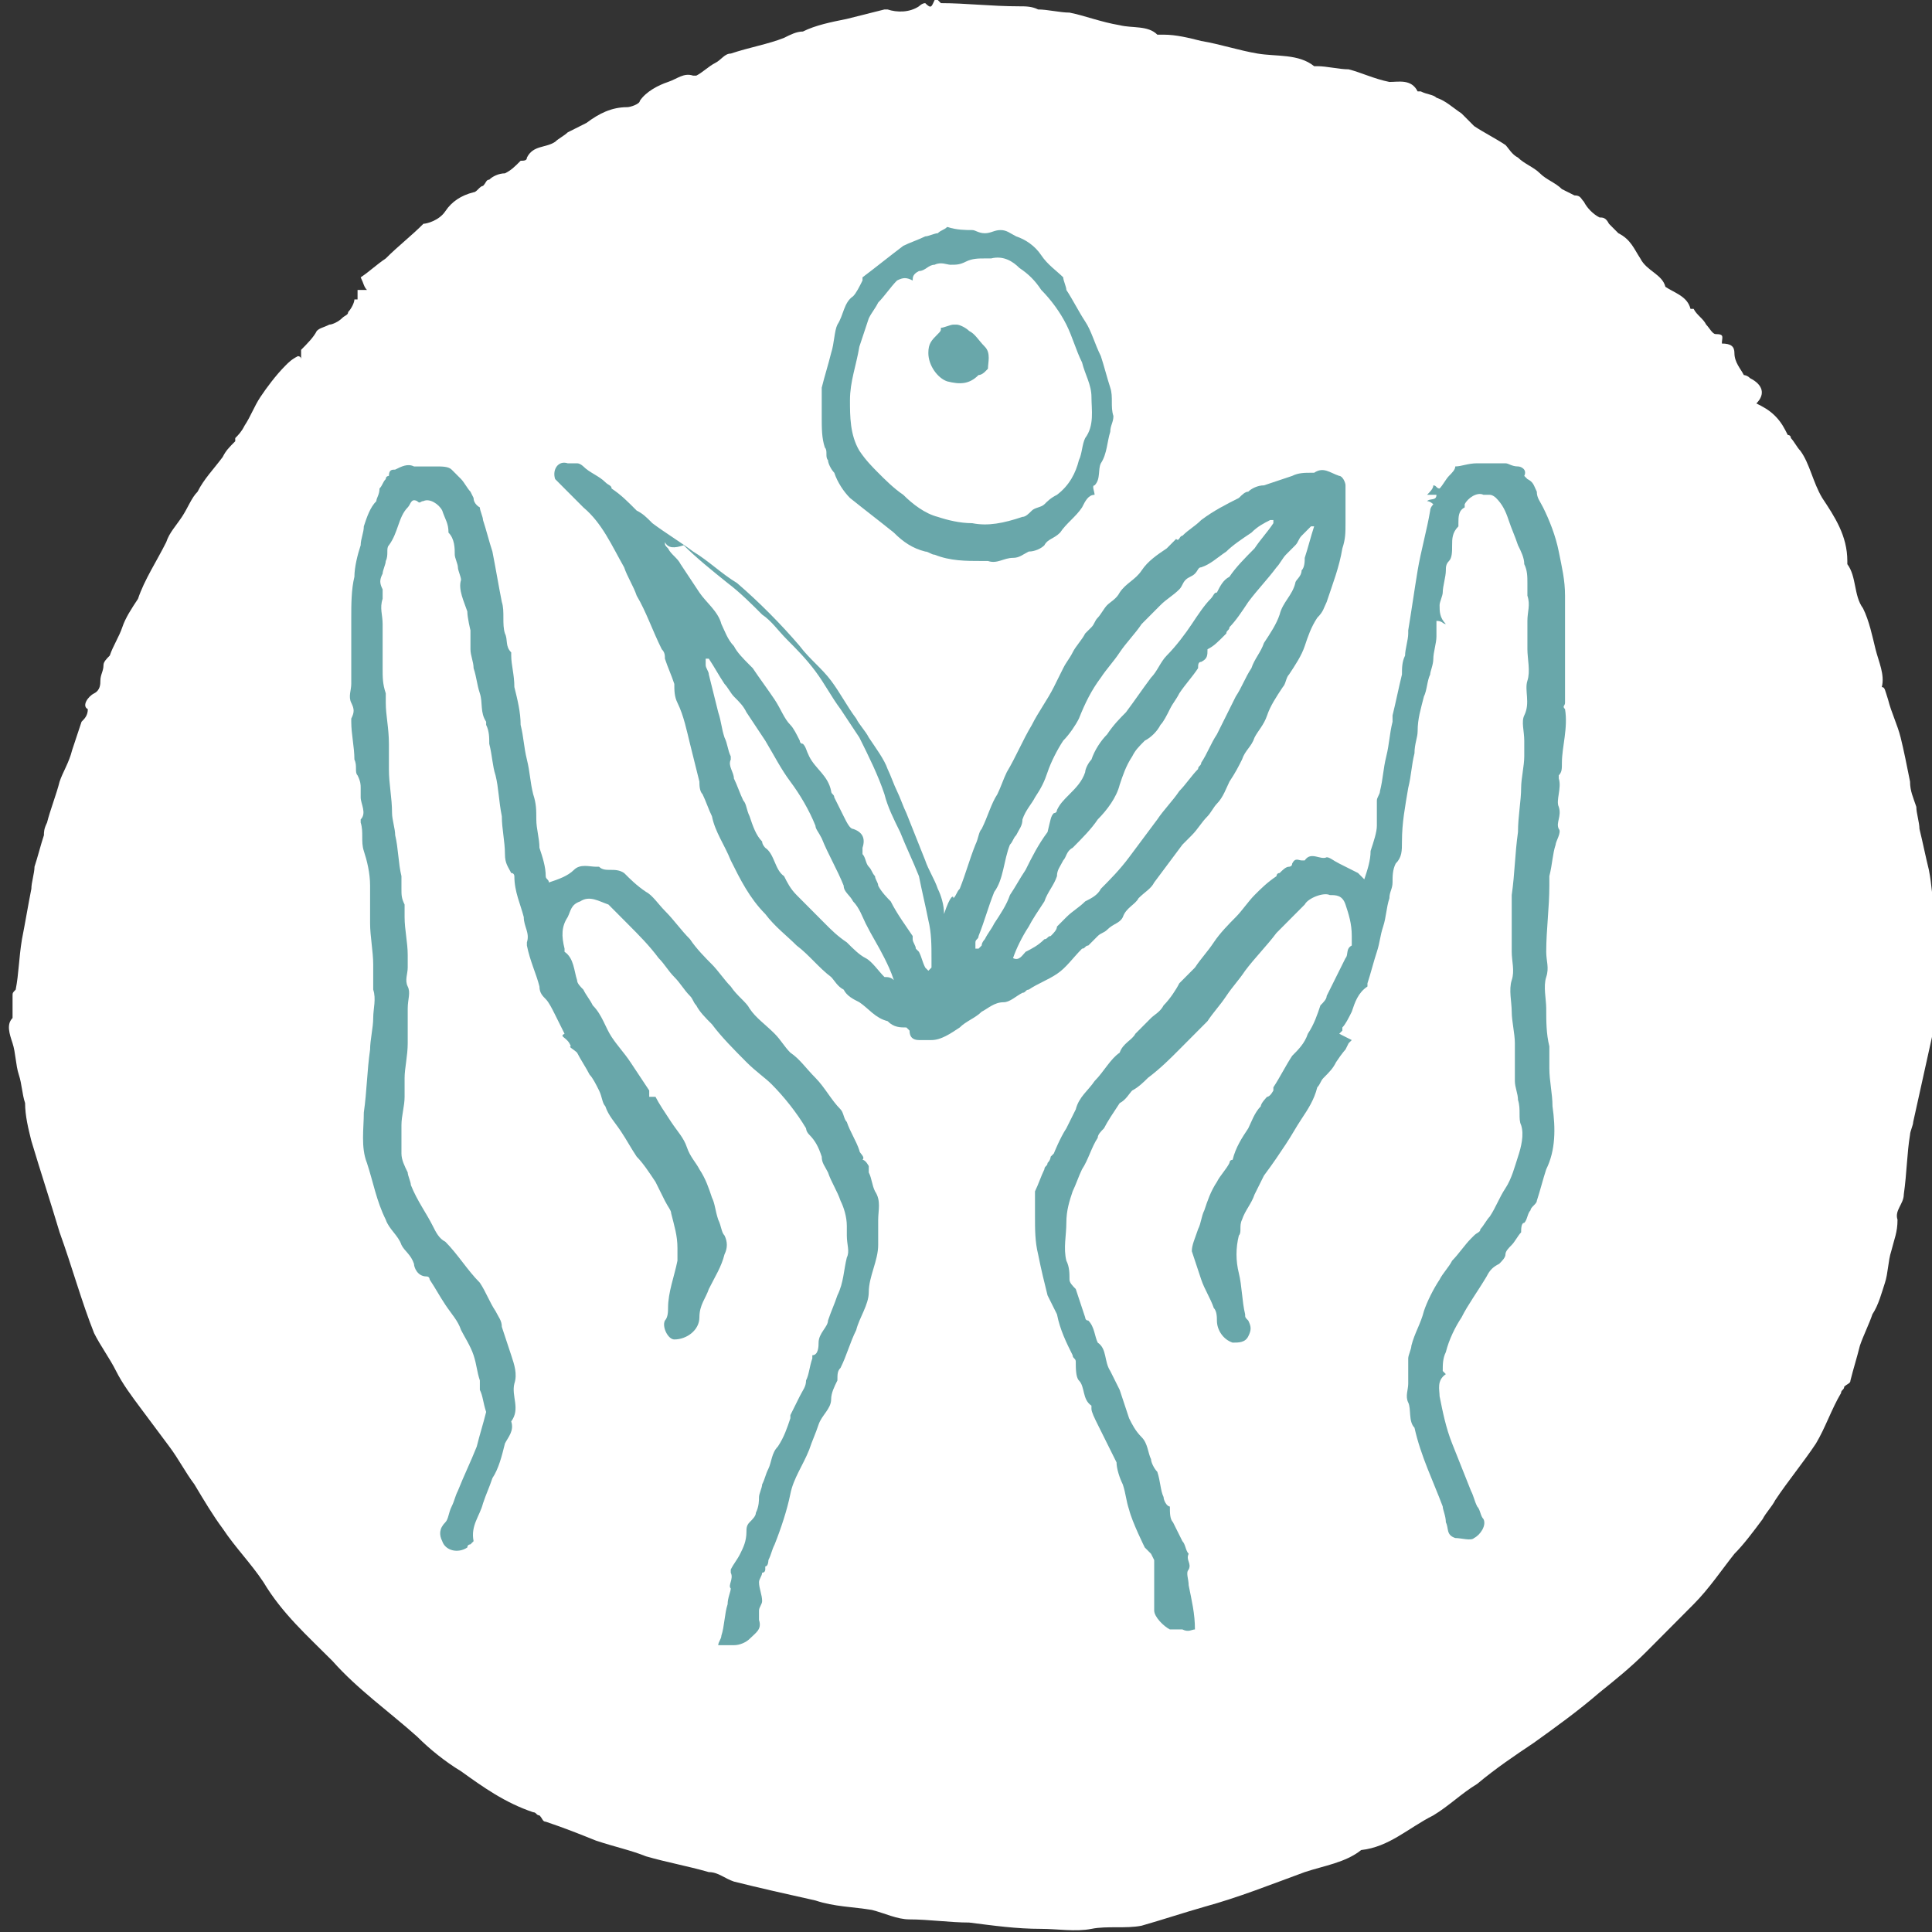 <svg width="86" height="86" viewBox="0 0 86 86" fill="none" xmlns="http://www.w3.org/2000/svg">
<rect x="0" y="0" width="86" height="86" fill="#333333" stroke="none"/>
<g clip-path="url(#clip0)">
<path d="M41.604 0H41.744L41.883 0.14C43 0.14 44.117 0.281 45.374 0.281C45.653 0.281 45.932 0.281 46.211 0.421C46.63 0.421 47.188 0.561 47.607 0.561C48.305 0.701 49.004 0.982 49.841 1.122C50.4 1.263 51.098 1.122 51.517 1.543C51.517 1.543 51.656 1.543 51.796 1.543C52.354 1.543 52.913 1.684 53.471 1.824C54.309 1.964 55.146 2.245 55.984 2.385C56.822 2.525 57.799 2.385 58.497 2.946H58.637C59.055 2.946 59.614 3.086 60.033 3.086C60.591 3.227 61.15 3.507 61.848 3.648C62.267 3.648 62.825 3.507 63.104 4.069H63.244C63.523 4.209 63.802 4.209 63.942 4.349C64.361 4.489 64.64 4.77 65.059 5.051C65.198 5.191 65.338 5.331 65.478 5.471L65.617 5.612C66.036 5.892 66.594 6.173 67.013 6.454C67.153 6.594 67.292 6.874 67.572 7.015C67.851 7.295 68.27 7.436 68.549 7.716C68.828 7.997 69.247 8.137 69.526 8.418C69.526 8.418 69.805 8.558 70.085 8.698C70.364 8.698 70.364 8.838 70.504 8.979C70.643 9.259 70.922 9.54 71.201 9.68C71.341 9.68 71.481 9.68 71.62 9.961C71.76 10.101 71.9 10.241 72.039 10.382C72.598 10.662 72.737 11.083 73.016 11.504C73.296 12.065 73.994 12.206 74.133 12.767C74.552 13.047 75.111 13.188 75.25 13.749C75.25 13.749 75.25 13.749 75.39 13.749C75.529 14.029 75.809 14.17 75.948 14.45C76.088 14.591 76.228 14.871 76.367 14.871C76.786 14.871 76.646 15.011 76.646 15.292C77.065 15.292 77.205 15.432 77.205 15.713C77.205 16.134 77.484 16.414 77.624 16.695C77.624 16.695 77.763 16.695 77.903 16.835C78.461 17.116 78.601 17.537 78.182 17.958C78.461 18.098 78.74 18.238 79.02 18.519C79.299 18.799 79.439 19.08 79.578 19.36C79.578 19.36 79.718 19.36 79.718 19.501C79.857 19.641 79.997 19.922 80.137 20.062C80.555 20.623 80.695 21.465 81.114 22.166C81.672 23.008 82.231 23.85 82.231 24.972V25.113C82.65 25.674 82.51 26.515 82.929 27.077C83.208 27.638 83.348 28.339 83.487 28.901C83.627 29.462 83.906 30.023 83.766 30.584C83.906 30.584 83.906 30.724 84.046 31.145C84.185 31.706 84.465 32.267 84.604 32.829C84.744 33.39 84.883 34.091 85.023 34.793C85.023 35.214 85.163 35.494 85.302 35.915C85.302 36.196 85.442 36.617 85.442 36.897C85.581 37.458 85.721 38.16 85.861 38.721C86 39.422 86 39.984 86.14 40.685C86.14 41.106 86.14 41.527 86.14 42.088C86 42.369 86 42.649 86 42.93C86 43.351 86.14 43.631 86.14 44.052C86.14 44.052 86.14 44.052 86.14 44.193C86.14 44.333 86 44.613 86 44.754C86 45.175 86 45.736 86 46.157C85.721 47.419 85.442 48.682 85.163 49.944C85.163 50.085 85.023 50.365 85.023 50.506C84.883 51.347 84.883 52.189 84.744 53.171C84.744 53.592 84.325 53.873 84.465 54.294C84.465 54.855 84.325 55.135 84.185 55.697C84.046 56.117 84.046 56.679 83.906 57.099C83.766 57.52 83.627 58.082 83.348 58.502C83.208 58.923 82.929 59.484 82.789 59.905C82.65 60.467 82.51 60.887 82.37 61.449C82.37 61.589 82.231 61.589 82.091 61.729C82.091 61.87 81.951 61.87 81.951 62.01C81.533 62.711 81.254 63.553 80.835 64.254C80.276 65.096 79.578 65.938 79.02 66.78C78.88 67.06 78.601 67.341 78.461 67.621C78.042 68.183 77.624 68.744 77.205 69.165C76.646 69.866 76.088 70.708 75.39 71.409C74.692 72.111 73.994 72.812 73.296 73.514C72.598 74.215 71.9 74.776 71.201 75.338C70.224 76.18 69.247 76.881 68.27 77.582C67.432 78.144 66.594 78.705 65.757 79.406C65.059 79.827 64.5 80.388 63.802 80.809C62.685 81.37 61.848 82.212 60.591 82.352C59.893 82.913 58.916 83.054 58.078 83.334C56.542 83.896 55.146 84.457 53.611 84.878C52.633 85.158 51.796 85.439 50.818 85.719C50.12 85.86 49.283 85.719 48.585 85.86C47.887 86 47.049 85.86 46.351 85.86C45.234 85.86 44.257 85.719 43.14 85.579C42.302 85.579 41.325 85.439 40.487 85.439C39.929 85.439 39.37 85.158 38.812 85.018C37.974 84.878 37.137 84.878 36.299 84.597C35.042 84.317 33.786 84.036 32.669 83.755C32.25 83.615 31.971 83.334 31.552 83.334C30.575 83.054 29.737 82.913 28.76 82.633C28.062 82.352 27.364 82.212 26.526 81.931C25.828 81.651 25.13 81.37 24.292 81.09C24.153 81.09 24.153 80.949 24.013 80.809C23.874 80.809 23.874 80.669 23.734 80.669C22.477 80.248 21.5 79.546 20.523 78.845C19.825 78.424 19.127 77.863 18.568 77.302C17.312 76.18 15.916 75.197 14.799 73.935C13.682 72.812 12.565 71.83 11.727 70.427C11.169 69.586 10.471 68.884 9.913 68.042C9.494 67.481 9.075 66.78 8.656 66.078C8.237 65.517 7.958 64.956 7.539 64.395C7.12 63.834 6.702 63.272 6.283 62.711C5.864 62.15 5.445 61.589 5.166 61.028C4.887 60.467 4.468 59.905 4.189 59.344C3.63 57.941 3.211 56.398 2.653 54.855C2.234 53.452 1.815 52.189 1.396 50.786C1.257 50.225 1.117 49.664 1.117 49.103C0.978 48.682 0.978 48.261 0.838 47.84C0.698 47.419 0.698 46.858 0.559 46.437C0.419 46.016 0.279 45.595 0.559 45.315C0.559 44.894 0.559 44.613 0.559 44.333C0.559 44.193 0.559 44.193 0.698 44.052C0.838 43.351 0.838 42.649 0.978 41.807C1.117 41.106 1.257 40.264 1.396 39.563C1.396 39.282 1.536 38.861 1.536 38.581C1.676 38.16 1.815 37.599 1.955 37.178C1.955 37.038 1.955 36.897 2.094 36.617C2.234 36.056 2.513 35.354 2.653 34.793C2.792 34.372 3.072 33.951 3.211 33.39C3.351 32.969 3.49 32.548 3.63 32.127C3.77 31.987 3.909 31.847 3.909 31.566C3.63 31.426 3.909 31.005 4.189 30.865C4.468 30.724 4.468 30.444 4.468 30.303C4.468 30.023 4.607 29.883 4.607 29.602C4.607 29.462 4.747 29.321 4.887 29.181C5.026 28.76 5.305 28.339 5.445 27.918C5.585 27.498 5.864 27.077 6.143 26.656C6.422 25.814 6.981 24.972 7.4 24.131C7.539 23.71 7.818 23.429 8.098 23.008C8.377 22.587 8.516 22.166 8.796 21.886C9.075 21.325 9.494 20.904 9.913 20.343C10.052 20.062 10.192 19.922 10.471 19.641V19.501C10.611 19.36 10.75 19.22 10.89 18.94C11.169 18.519 11.309 18.098 11.588 17.677C11.867 17.256 12.286 16.695 12.705 16.274C12.844 16.134 12.984 15.993 13.263 15.853C13.263 15.853 13.403 15.853 13.403 15.993C13.403 15.853 13.403 15.713 13.403 15.573C13.682 15.292 13.961 15.011 14.101 14.731C14.241 14.591 14.38 14.591 14.659 14.45C14.799 14.45 15.078 14.31 15.218 14.17C15.357 14.029 15.497 14.029 15.497 13.889C15.637 13.749 15.776 13.468 15.776 13.328H15.916C15.916 13.188 15.916 13.047 15.916 12.907C16.055 12.907 16.195 12.907 16.335 12.907C16.195 12.767 16.195 12.626 16.055 12.346C16.474 12.065 16.753 11.785 17.172 11.504C17.731 10.943 18.289 10.522 18.848 9.961C18.987 9.961 19.546 9.821 19.825 9.4C20.104 8.979 20.523 8.698 21.081 8.558C21.221 8.558 21.361 8.277 21.5 8.277C21.64 8.137 21.64 7.997 21.779 7.997C21.919 7.856 22.198 7.716 22.477 7.716C22.757 7.576 22.896 7.436 23.176 7.155C23.315 7.155 23.455 7.155 23.455 7.015C23.734 6.454 24.292 6.594 24.711 6.313C24.851 6.173 25.13 6.033 25.27 5.892C25.549 5.752 25.828 5.612 26.107 5.471C26.666 5.051 27.224 4.77 27.922 4.77C28.062 4.77 28.481 4.63 28.481 4.489C28.76 4.069 29.318 3.788 29.737 3.648C30.156 3.507 30.435 3.227 30.854 3.367H30.994C31.273 3.227 31.552 2.946 31.831 2.806C32.111 2.666 32.25 2.385 32.529 2.385C33.367 2.104 34.205 1.964 34.903 1.684C35.182 1.543 35.461 1.403 35.74 1.403C36.299 1.122 36.997 0.982 37.695 0.842C38.254 0.701 38.812 0.561 39.37 0.421H39.51C39.929 0.561 40.487 0.561 40.906 0.281C40.906 0.281 41.046 0.14 41.185 0.14C41.465 0.421 41.465 0.281 41.604 0Z" fill="white"/>
<path d="M43.279 10.241C43.419 10.241 43.559 10.382 43.838 10.382C44.117 10.382 44.257 10.241 44.536 10.241C44.815 10.241 44.955 10.382 45.234 10.522C45.653 10.662 46.072 10.943 46.351 11.364C46.63 11.785 47.049 12.065 47.328 12.346C47.328 12.486 47.468 12.767 47.468 12.907C47.747 13.328 48.026 13.889 48.305 14.31C48.585 14.731 48.724 15.292 49.003 15.853C49.143 16.274 49.283 16.835 49.422 17.256C49.562 17.677 49.422 18.098 49.562 18.519C49.562 18.799 49.422 18.94 49.422 19.22C49.283 19.641 49.283 20.202 49.003 20.623C48.864 20.904 49.004 21.325 48.724 21.605C48.585 21.605 48.724 21.886 48.724 22.026C48.445 22.026 48.305 22.307 48.166 22.587C47.887 23.008 47.468 23.289 47.188 23.71C46.909 23.99 46.63 23.99 46.49 24.271C46.351 24.411 46.072 24.551 45.792 24.551C45.513 24.692 45.374 24.832 45.094 24.832C44.675 24.832 44.396 25.113 43.977 24.972C43.838 24.972 43.698 24.972 43.698 24.972C43 24.972 42.302 24.972 41.604 24.692C41.465 24.692 41.325 24.551 41.185 24.551C40.627 24.411 40.208 24.13 39.789 23.71C39.091 23.148 38.533 22.727 37.835 22.166C37.555 21.886 37.276 21.465 37.137 21.044C36.997 20.904 36.857 20.623 36.857 20.483C36.718 20.343 36.857 20.062 36.718 19.922C36.578 19.501 36.578 19.08 36.578 18.519C36.578 18.098 36.578 17.677 36.578 17.256C36.718 16.695 36.857 16.274 36.997 15.713C37.137 15.292 37.137 14.731 37.276 14.45C37.555 14.029 37.555 13.468 37.974 13.188C38.114 13.047 38.253 12.767 38.393 12.486V12.346C38.952 11.925 39.65 11.364 40.208 10.943C40.487 10.803 40.906 10.662 41.185 10.522C41.325 10.522 41.604 10.382 41.744 10.382C41.883 10.241 42.023 10.241 42.163 10.101C42.581 10.241 43 10.241 43.279 10.241ZM40.627 12.486C40.348 12.346 40.208 12.346 39.929 12.486C39.65 12.767 39.37 13.188 39.091 13.468C38.952 13.749 38.812 13.889 38.672 14.17C38.533 14.591 38.393 15.011 38.253 15.432C38.114 16.274 37.835 16.976 37.835 17.817C37.835 18.519 37.835 19.36 38.253 20.062C38.533 20.483 38.812 20.763 39.091 21.044C39.37 21.325 39.789 21.745 40.208 22.026C40.627 22.447 41.185 22.868 41.744 23.008C42.163 23.148 42.721 23.289 43.279 23.289C43.977 23.429 44.675 23.289 45.513 23.008C45.653 23.008 45.792 22.868 45.932 22.727C46.072 22.587 46.351 22.587 46.49 22.447C46.63 22.307 46.77 22.166 47.049 22.026C47.607 21.605 47.887 21.044 48.026 20.483C48.166 20.202 48.166 19.781 48.305 19.501C48.724 18.94 48.585 18.238 48.585 17.677C48.585 17.116 48.305 16.695 48.166 16.134C47.887 15.572 47.747 15.011 47.468 14.45C47.188 13.889 46.77 13.328 46.351 12.907C46.072 12.486 45.792 12.206 45.374 11.925C45.094 11.644 44.675 11.364 44.117 11.504C43.977 11.504 43.977 11.504 43.838 11.504C43.559 11.504 43.279 11.504 43 11.644C42.721 11.785 42.581 11.785 42.302 11.785C42.163 11.785 41.883 11.644 41.604 11.785C41.325 11.785 41.185 12.065 40.906 12.065C40.627 12.206 40.627 12.346 40.627 12.486Z" fill="#69A7AA"/>
<path d="M42.442 39.984C42.581 39.843 42.581 39.703 42.721 39.563C43 38.861 43.14 38.3 43.419 37.599C43.559 37.318 43.559 37.038 43.698 36.897C43.977 36.336 44.117 35.775 44.396 35.354C44.536 35.074 44.675 34.653 44.815 34.372C45.234 33.67 45.513 32.969 45.932 32.268C46.211 31.706 46.63 31.145 46.909 30.584C47.049 30.303 47.188 30.023 47.328 29.742C47.468 29.462 47.607 29.321 47.747 29.041C47.886 28.76 48.166 28.48 48.305 28.199C48.445 28.059 48.445 28.059 48.584 27.919C48.724 27.778 48.724 27.638 48.864 27.498C49.003 27.357 49.143 27.077 49.283 26.936C49.422 26.796 49.701 26.656 49.841 26.375C50.12 25.954 50.539 25.814 50.818 25.393C51.097 24.972 51.516 24.692 51.935 24.411C52.075 24.271 52.214 24.131 52.354 23.99C52.494 24.131 52.494 23.85 52.633 23.85C52.912 23.569 53.192 23.429 53.471 23.148C54.029 22.728 54.588 22.447 55.146 22.166C55.286 22.026 55.425 21.886 55.565 21.886C55.705 21.746 55.984 21.605 56.263 21.605C56.682 21.465 57.101 21.325 57.52 21.184C57.799 21.044 58.078 21.044 58.357 21.044H58.497C58.916 20.764 59.195 21.044 59.614 21.184C59.753 21.184 59.893 21.465 59.893 21.605C59.893 21.746 59.893 21.886 59.893 22.026C59.893 22.166 59.893 22.166 59.893 22.307C59.893 22.587 59.893 23.008 59.893 23.289C59.893 23.71 59.893 23.99 59.753 24.411C59.614 25.253 59.334 25.954 59.055 26.796C58.916 27.077 58.916 27.217 58.636 27.498C58.357 27.919 58.218 28.339 58.078 28.76C57.938 29.181 57.659 29.602 57.38 30.023C57.24 30.163 57.24 30.444 57.101 30.584C56.822 31.005 56.542 31.426 56.403 31.847C56.263 32.268 55.984 32.548 55.844 32.829C55.705 33.25 55.425 33.39 55.286 33.811C55.146 34.091 55.007 34.372 54.727 34.793C54.588 35.074 54.448 35.494 54.169 35.775C54.029 35.915 53.89 36.196 53.75 36.336C53.471 36.617 53.331 36.897 53.052 37.178C52.912 37.318 52.773 37.459 52.633 37.599C52.214 38.16 51.795 38.721 51.377 39.282C51.237 39.563 50.958 39.703 50.679 39.984C50.539 40.264 50.12 40.405 49.981 40.825C49.841 41.106 49.562 41.106 49.283 41.387C49.143 41.527 49.003 41.527 48.864 41.667C48.724 41.808 48.584 41.948 48.445 42.088C48.305 42.088 48.305 42.228 48.166 42.228C47.747 42.649 47.468 43.07 47.049 43.351C46.63 43.631 46.211 43.772 45.792 44.052C45.653 44.052 45.653 44.193 45.513 44.193C45.234 44.333 44.955 44.613 44.675 44.613C44.257 44.613 43.977 44.894 43.698 45.034C43.419 45.315 43 45.455 42.721 45.736C42.302 46.016 41.883 46.297 41.464 46.297C41.325 46.297 41.045 46.297 40.906 46.297C40.627 46.297 40.487 46.157 40.487 45.876L40.347 45.736C40.068 45.736 39.789 45.736 39.51 45.455C38.951 45.315 38.672 44.894 38.253 44.613C37.974 44.473 37.695 44.333 37.555 44.052C37.276 43.912 37.136 43.631 36.997 43.491C36.438 43.07 36.02 42.509 35.461 42.088C35.042 41.667 34.484 41.246 34.065 40.685C33.367 39.984 32.948 39.142 32.529 38.3C32.25 37.599 31.831 37.038 31.692 36.336C31.552 36.056 31.412 35.635 31.273 35.354C31.133 35.214 31.133 34.933 31.133 34.793C30.994 34.232 30.854 33.67 30.714 33.109C30.575 32.548 30.435 31.847 30.156 31.285C30.016 31.005 30.016 30.724 30.016 30.444C29.877 30.023 29.737 29.742 29.598 29.321C29.598 29.181 29.598 29.041 29.458 28.901C29.039 28.059 28.76 27.217 28.341 26.516C28.201 26.095 27.922 25.674 27.782 25.253C27.224 24.271 26.805 23.289 25.968 22.587C25.688 22.307 25.409 22.026 25.13 21.746C24.99 21.605 24.851 21.465 24.711 21.325C24.572 20.904 24.851 20.483 25.27 20.623C25.409 20.623 25.549 20.623 25.688 20.623C25.828 20.623 25.968 20.764 25.968 20.764C26.247 21.044 26.666 21.184 26.945 21.465C27.084 21.605 27.224 21.605 27.224 21.746C27.643 22.026 27.922 22.307 28.341 22.728C28.62 22.868 28.76 23.008 29.039 23.289C29.598 23.71 30.296 24.131 30.854 24.551C31.552 24.972 32.111 25.534 32.809 25.954C33.786 26.796 34.763 27.778 35.601 28.76C36.02 29.321 36.578 29.742 36.997 30.303C37.416 30.865 37.695 31.426 38.114 31.987C38.253 32.268 38.533 32.548 38.672 32.829C38.951 33.25 39.37 33.811 39.51 34.232C39.649 34.512 39.789 34.933 39.929 35.214C40.068 35.494 40.208 35.915 40.347 36.196C40.627 36.897 40.906 37.599 41.185 38.3C41.325 38.721 41.604 39.142 41.744 39.563C41.883 39.843 42.023 40.264 42.023 40.685C42.302 39.843 42.442 39.843 42.442 39.984ZM53.75 28.901C53.75 29.181 53.75 29.321 53.471 29.462C53.331 29.462 53.331 29.602 53.331 29.742C53.052 30.163 52.773 30.444 52.494 30.865C52.354 31.145 52.214 31.285 52.075 31.566C51.935 31.847 51.795 32.127 51.656 32.268C51.516 32.548 51.237 32.829 50.958 32.969C50.679 33.25 50.539 33.39 50.399 33.67C50.12 34.091 49.981 34.512 49.841 34.933C49.701 35.494 49.283 36.056 48.864 36.476C48.584 36.897 48.166 37.318 47.747 37.739C47.468 37.879 47.468 38.16 47.328 38.3C47.188 38.581 47.049 38.721 47.049 39.002C46.909 39.423 46.63 39.703 46.49 40.124C46.211 40.545 45.932 40.966 45.792 41.246C45.513 41.667 45.234 42.228 45.094 42.649C45.373 42.79 45.513 42.509 45.653 42.369C45.932 42.228 46.211 42.088 46.49 41.808C46.63 41.808 46.63 41.667 46.77 41.667C46.909 41.527 47.049 41.387 47.049 41.246C47.188 41.106 47.328 40.966 47.468 40.825C47.747 40.545 48.026 40.405 48.305 40.124C48.584 39.984 48.864 39.843 49.003 39.563C49.422 39.142 49.841 38.721 50.26 38.16C50.679 37.599 51.097 37.038 51.516 36.476C51.795 36.056 52.214 35.635 52.494 35.214C52.773 34.933 53.052 34.512 53.331 34.232C53.331 34.091 53.471 34.091 53.471 33.951C53.75 33.53 53.89 33.109 54.169 32.688C54.309 32.408 54.448 32.127 54.588 31.847C54.727 31.566 54.867 31.285 55.007 31.005C55.286 30.584 55.425 30.163 55.705 29.742C55.844 29.321 56.123 29.041 56.263 28.62C56.542 28.199 56.822 27.778 56.961 27.357C57.101 26.796 57.52 26.516 57.659 25.954C57.659 25.814 57.938 25.674 57.938 25.393C58.078 25.253 58.078 24.972 58.078 24.832C58.218 24.411 58.357 23.85 58.497 23.429H58.357C58.218 23.569 58.078 23.71 57.938 23.85C57.799 23.99 57.799 24.131 57.659 24.271C57.52 24.411 57.38 24.551 57.24 24.692C57.101 24.832 56.961 25.113 56.822 25.253C56.403 25.814 55.984 26.235 55.565 26.796C55.286 27.217 55.007 27.638 54.727 27.919C54.727 28.059 54.588 28.059 54.588 28.199C54.169 28.62 54.029 28.76 53.75 28.901ZM29.598 24.131C29.598 24.271 29.598 24.271 29.598 24.131C29.598 24.271 29.598 24.271 29.737 24.411C29.877 24.692 30.156 24.832 30.296 25.113C30.575 25.534 30.854 25.954 31.133 26.375C31.412 26.796 31.971 27.217 32.111 27.778C32.25 28.059 32.39 28.48 32.669 28.76C32.809 29.041 33.088 29.321 33.367 29.602L33.507 29.742C33.786 30.163 34.205 30.724 34.484 31.145C34.763 31.566 34.903 31.987 35.182 32.268C35.322 32.408 35.461 32.688 35.601 32.969C35.601 32.969 35.601 33.109 35.74 33.109C35.88 33.25 35.88 33.39 36.02 33.67C36.299 34.232 36.857 34.512 36.997 35.214C36.997 35.354 37.136 35.354 37.136 35.494C37.276 35.775 37.416 36.056 37.555 36.336C37.695 36.617 37.834 36.897 37.974 36.897C38.393 37.038 38.533 37.318 38.393 37.739C38.393 37.739 38.393 37.879 38.393 38.02C38.533 38.16 38.533 38.441 38.672 38.581C38.812 38.721 38.812 38.861 38.951 39.002C38.951 39.142 39.091 39.282 39.091 39.423C39.231 39.703 39.51 39.984 39.649 40.124C39.929 40.685 40.347 41.246 40.627 41.667V41.808C40.627 41.948 40.766 42.088 40.766 42.228L40.906 42.369C41.045 42.649 41.045 42.79 41.185 43.07L41.325 43.211L41.464 43.07C41.464 42.93 41.464 42.79 41.464 42.649C41.464 42.088 41.464 41.527 41.325 40.966C41.185 40.264 41.045 39.703 40.906 39.002C40.627 38.3 40.347 37.739 40.068 37.038C39.789 36.476 39.51 35.915 39.37 35.354C39.091 34.512 38.672 33.67 38.253 32.829C37.974 32.408 37.695 31.987 37.416 31.566C36.997 31.005 36.718 30.444 36.299 29.883C35.88 29.321 35.461 28.901 35.042 28.48C34.623 28.059 34.344 27.638 33.925 27.357C33.507 26.936 32.948 26.375 32.39 25.954C31.692 25.393 30.994 24.832 30.435 24.271C30.016 24.411 29.737 24.411 29.598 24.131ZM46.909 36.196C46.909 36.196 47.049 36.196 47.049 36.056C47.188 35.775 47.328 35.635 47.607 35.354C47.886 35.074 48.166 34.793 48.305 34.372C48.305 34.232 48.445 33.951 48.584 33.811C48.724 33.39 49.003 32.969 49.283 32.688C49.562 32.268 49.841 31.987 50.12 31.706C50.539 31.145 50.818 30.724 51.237 30.163C51.516 29.883 51.656 29.462 51.935 29.181C52.354 28.76 52.773 28.199 53.052 27.778C53.331 27.357 53.611 26.936 53.89 26.656C54.029 26.516 54.029 26.375 54.169 26.375C54.309 26.095 54.448 25.814 54.727 25.674C55.007 25.253 55.425 24.832 55.844 24.411C56.123 23.99 56.403 23.71 56.682 23.289V23.148H56.542C56.263 23.289 55.984 23.429 55.705 23.71C55.286 23.99 54.867 24.271 54.588 24.551C54.169 24.832 53.89 25.113 53.471 25.253C53.331 25.253 53.331 25.393 53.192 25.534C53.052 25.674 52.912 25.674 52.773 25.814C52.633 25.954 52.633 26.095 52.494 26.235C52.214 26.516 51.935 26.656 51.656 26.936C51.377 27.217 51.097 27.498 50.818 27.778C50.539 28.199 50.12 28.62 49.841 29.041C49.562 29.462 49.283 29.742 49.003 30.163C48.584 30.724 48.305 31.285 48.026 31.987C47.886 32.268 47.607 32.688 47.328 32.969C47.049 33.39 46.77 33.951 46.63 34.372C46.49 34.793 46.351 35.074 46.072 35.494C45.932 35.775 45.653 36.056 45.513 36.476C45.513 36.757 45.373 36.897 45.234 37.178C45.094 37.318 45.094 37.459 44.955 37.599C44.675 38.3 44.675 39.142 44.257 39.703C43.977 40.405 43.838 40.966 43.559 41.667C43.559 41.808 43.419 41.808 43.419 41.948C43.419 42.088 43.419 42.088 43.419 42.228H43.559L43.698 42.088C43.698 41.948 43.838 41.808 43.838 41.808C43.977 41.527 44.117 41.387 44.257 41.106C44.536 40.685 44.815 40.264 44.955 39.843C45.234 39.423 45.373 39.142 45.653 38.721C45.932 38.16 46.211 37.599 46.63 37.038C46.77 36.476 46.77 36.336 46.909 36.196ZM39.789 43.631C39.649 43.211 39.51 42.93 39.37 42.649C39.091 42.088 38.812 41.667 38.533 41.106C38.393 40.825 38.253 40.405 37.974 40.124C37.834 39.843 37.555 39.703 37.555 39.423C37.276 38.721 36.857 38.02 36.578 37.318C36.438 37.038 36.299 36.897 36.299 36.757C36.02 36.056 35.601 35.354 35.182 34.793C34.763 34.232 34.484 33.67 34.065 32.969C33.786 32.548 33.507 32.127 33.227 31.706C33.088 31.426 32.948 31.285 32.669 31.005C32.529 30.865 32.39 30.584 32.25 30.444C31.971 30.023 31.831 29.742 31.552 29.321C31.552 29.321 31.552 29.321 31.412 29.321C31.412 29.462 31.412 29.462 31.412 29.602C31.412 29.742 31.552 29.883 31.552 30.023C31.692 30.584 31.831 31.145 31.971 31.706C32.111 32.127 32.111 32.408 32.25 32.829C32.39 33.109 32.39 33.39 32.529 33.67V33.811C32.39 34.091 32.669 34.372 32.669 34.653C32.809 34.933 32.948 35.354 33.088 35.635C33.227 35.775 33.227 36.056 33.367 36.336C33.507 36.757 33.646 37.178 33.925 37.459C33.925 37.599 34.065 37.739 34.065 37.739C34.484 38.02 34.484 38.721 34.903 39.002C35.042 39.282 35.182 39.563 35.461 39.843C35.88 40.264 36.299 40.685 36.718 41.106C36.997 41.387 37.276 41.667 37.695 41.948C37.974 42.228 38.253 42.509 38.533 42.649C38.812 42.79 39.091 43.211 39.37 43.491C39.51 43.491 39.649 43.491 39.789 43.631Z" fill="#69A7AA"/>
<path d="M56.403 48.822C56.542 48.822 56.682 48.541 56.682 48.541C56.682 48.541 56.821 48.682 56.682 48.541V48.401C56.961 47.98 57.24 47.419 57.519 46.998C57.799 46.718 58.078 46.437 58.217 46.016C58.497 45.595 58.636 45.174 58.776 44.754C58.915 44.613 59.055 44.473 59.055 44.333C59.334 43.772 59.614 43.21 59.893 42.649C60.032 42.509 59.893 42.228 60.172 42.088C60.172 42.088 60.172 41.807 60.172 41.667C60.172 41.106 60.032 40.685 59.893 40.264C59.753 39.843 59.474 39.843 59.195 39.843C58.916 39.703 58.217 39.984 58.078 40.264C57.938 40.404 57.659 40.685 57.519 40.825C57.24 41.106 57.1 41.246 56.821 41.527C56.403 42.088 55.844 42.649 55.425 43.21C55.146 43.631 54.867 43.912 54.587 44.333C54.308 44.754 54.029 45.034 53.75 45.455C53.331 45.876 52.912 46.297 52.493 46.718C52.075 47.139 51.656 47.559 51.097 47.98C50.958 48.121 50.678 48.401 50.399 48.541C50.26 48.682 50.12 48.962 49.841 49.103C49.562 49.523 49.282 49.944 49.143 50.225C49.003 50.365 48.864 50.506 48.864 50.646C48.584 51.067 48.445 51.628 48.165 52.049C48.026 52.329 47.886 52.75 47.747 53.031C47.607 53.452 47.467 53.873 47.467 54.434C47.467 54.995 47.328 55.556 47.467 56.117C47.607 56.398 47.607 56.678 47.607 56.959C47.607 57.099 47.747 57.24 47.886 57.38C48.026 57.801 48.165 58.222 48.305 58.643C48.305 58.643 48.305 58.783 48.445 58.783C48.724 59.063 48.724 59.484 48.864 59.765C49.282 60.045 49.143 60.607 49.422 61.028C49.562 61.308 49.701 61.589 49.841 61.869C49.98 62.29 50.12 62.711 50.26 63.132C50.399 63.413 50.539 63.693 50.818 63.974C51.097 64.254 51.097 64.675 51.237 64.956C51.237 65.096 51.377 65.377 51.516 65.517C51.656 65.938 51.656 66.359 51.795 66.639C51.795 66.78 51.935 67.06 52.075 67.06C52.075 67.341 52.075 67.621 52.214 67.762C52.354 68.042 52.493 68.323 52.633 68.603C52.773 68.744 52.773 69.024 52.912 69.165C52.773 69.445 53.052 69.585 52.912 69.866C52.773 70.006 52.912 70.287 52.912 70.568C53.052 71.269 53.191 71.83 53.191 72.532C53.052 72.532 52.912 72.672 52.633 72.532C52.493 72.532 52.354 72.532 52.075 72.532C51.795 72.391 51.377 71.971 51.377 71.69C51.377 71.55 51.377 71.269 51.377 71.129C51.377 70.989 51.377 70.708 51.377 70.568C51.377 70.287 51.377 70.147 51.377 69.866C51.377 69.726 51.377 69.445 51.377 69.445L51.237 69.165L50.958 68.884C50.958 68.884 50.399 67.762 50.26 67.201C50.12 66.78 50.12 66.499 49.98 66.078C49.841 65.798 49.701 65.377 49.701 65.096C49.562 64.816 49.422 64.535 49.282 64.254C49.143 63.974 49.003 63.693 48.864 63.413C48.724 63.132 48.584 62.851 48.584 62.711V62.571C48.165 62.29 48.305 61.729 48.026 61.449C47.886 61.308 47.886 60.887 47.886 60.607C47.886 60.466 47.747 60.466 47.747 60.326C47.467 59.765 47.188 59.204 47.049 58.502C46.909 58.222 46.769 57.941 46.63 57.661C46.49 57.099 46.35 56.538 46.211 55.837C46.071 55.276 46.071 54.714 46.071 54.153C46.071 53.873 46.071 53.452 46.071 53.171V53.031C46.211 52.75 46.35 52.329 46.49 52.049C46.49 51.908 46.63 51.908 46.63 51.768C46.769 51.628 46.769 51.488 46.769 51.488L46.909 51.347C46.909 51.347 47.188 50.646 47.467 50.225C47.607 49.944 47.747 49.664 47.886 49.383C48.026 48.822 48.445 48.541 48.724 48.121C49.143 47.7 49.422 47.139 49.841 46.858C49.98 46.437 50.399 46.297 50.539 46.016C50.818 45.736 51.097 45.455 51.237 45.315C51.377 45.174 51.656 45.034 51.795 44.754C52.075 44.473 52.354 44.052 52.493 43.772C52.773 43.491 52.912 43.351 53.191 43.07C53.471 42.649 53.75 42.369 54.029 41.948C54.308 41.527 54.727 41.106 55.006 40.825C55.286 40.545 55.565 40.124 55.844 39.843C56.123 39.563 56.403 39.282 56.821 39.002C56.821 39.002 56.821 38.861 56.961 38.861C57.1 38.721 57.24 38.581 57.38 38.581C57.38 38.581 57.519 38.581 57.519 38.44C57.659 38.16 57.799 38.3 57.938 38.3H58.078C58.357 37.879 58.776 38.3 59.055 38.16C59.195 38.16 59.334 38.3 59.614 38.44C59.893 38.581 60.172 38.721 60.451 38.861C60.451 38.861 60.591 39.002 60.73 39.142C60.87 38.721 61.01 38.3 61.01 37.879C61.149 37.458 61.289 37.037 61.289 36.757C61.289 36.336 61.289 36.055 61.289 35.635C61.289 35.494 61.428 35.354 61.428 35.214C61.568 34.652 61.568 34.231 61.708 33.67C61.847 33.109 61.847 32.688 61.987 32.127C61.987 31.987 61.987 31.987 61.987 31.846C62.127 31.285 62.266 30.584 62.406 30.023C62.406 29.742 62.406 29.462 62.545 29.181C62.545 28.9 62.685 28.48 62.685 28.199V28.059C62.825 27.217 62.964 26.235 63.104 25.393C63.243 24.551 63.523 23.569 63.662 22.727C63.662 22.587 63.802 22.447 63.802 22.447C63.802 22.447 63.662 22.307 63.523 22.307C63.662 22.166 63.941 22.307 63.941 22.026C63.802 22.026 63.662 22.026 63.523 22.026C63.662 21.886 63.802 21.745 63.802 21.605C63.941 21.605 63.941 21.745 64.081 21.745C64.221 21.605 64.36 21.325 64.5 21.184C64.639 21.044 64.779 20.904 64.779 20.763C65.058 20.763 65.338 20.623 65.756 20.623C66.175 20.623 66.594 20.623 67.013 20.623C67.153 20.623 67.292 20.763 67.571 20.763C67.711 20.763 67.99 20.904 67.85 21.184L67.99 21.325C68.269 21.465 68.269 21.605 68.409 21.886C68.409 22.166 68.549 22.307 68.688 22.587C68.967 23.148 69.247 23.85 69.386 24.551C69.526 25.253 69.665 25.814 69.665 26.515C69.665 27.357 69.665 28.339 69.665 29.181C69.665 29.602 69.665 30.163 69.665 30.584C69.665 30.724 69.665 30.724 69.665 30.864C69.665 31.005 69.665 31.145 69.665 31.285C69.665 31.426 69.526 31.426 69.665 31.566C69.805 32.408 69.526 33.249 69.526 33.951C69.526 34.231 69.526 34.372 69.386 34.512C69.386 34.512 69.386 34.512 69.386 34.652C69.526 35.073 69.247 35.635 69.386 35.915C69.526 36.336 69.247 36.617 69.386 36.897C69.526 37.037 69.247 37.458 69.247 37.599C69.107 38.02 69.107 38.44 68.967 39.002C68.967 39.142 68.967 39.282 68.967 39.422C68.967 40.404 68.828 41.386 68.828 42.369C68.828 42.789 68.967 43.07 68.828 43.491C68.688 43.912 68.828 44.473 68.828 44.894C68.828 45.455 68.828 46.016 68.967 46.577C68.967 46.858 68.967 47.279 68.967 47.559C68.967 48.121 69.107 48.682 69.107 49.243C69.247 50.225 69.247 51.207 68.828 52.049C68.688 52.47 68.549 53.031 68.409 53.452C68.409 53.592 68.13 53.732 68.13 53.873C67.99 54.013 67.99 54.294 67.85 54.434C67.711 54.434 67.711 54.714 67.711 54.855C67.571 54.995 67.432 55.276 67.292 55.416C67.153 55.556 67.013 55.696 67.013 55.837C67.013 55.977 66.873 56.117 66.734 56.258C66.454 56.398 66.315 56.538 66.175 56.819C65.756 57.52 65.338 58.081 65.058 58.643C64.779 59.063 64.5 59.625 64.36 60.186C64.221 60.466 64.221 60.747 64.221 61.028L64.36 61.168C63.941 61.449 64.081 61.869 64.081 62.15C64.221 62.851 64.36 63.553 64.639 64.254C64.919 64.956 65.198 65.657 65.477 66.359C65.617 66.639 65.617 66.78 65.756 67.06C65.896 67.201 65.896 67.481 66.036 67.621C66.175 67.902 65.896 68.323 65.617 68.463C65.477 68.603 65.058 68.463 64.779 68.463C64.36 68.323 64.5 68.042 64.36 67.762C64.36 67.481 64.221 67.201 64.221 67.06C63.802 65.938 63.243 64.816 62.964 63.553C62.685 63.272 62.825 62.711 62.685 62.431C62.545 62.15 62.685 61.869 62.685 61.589C62.685 61.168 62.685 60.887 62.685 60.466C62.685 60.326 62.825 60.046 62.825 59.905C62.964 59.344 63.243 58.923 63.383 58.362C63.523 57.941 63.802 57.38 64.081 56.959C64.221 56.678 64.5 56.398 64.639 56.117C64.919 55.837 65.198 55.416 65.477 55.135L65.617 54.995C65.756 54.855 65.896 54.855 65.896 54.714C66.036 54.574 66.175 54.294 66.315 54.153C66.594 53.732 66.734 53.312 67.013 52.891C67.292 52.47 67.432 51.908 67.571 51.488C67.711 51.067 67.85 50.506 67.711 50.085C67.571 49.804 67.711 49.383 67.571 48.962C67.571 48.682 67.432 48.401 67.432 48.121C67.432 47.84 67.432 47.559 67.432 47.419C67.432 47.139 67.432 46.718 67.432 46.437C67.432 46.016 67.292 45.455 67.292 45.034C67.292 44.613 67.153 44.052 67.292 43.631C67.432 43.21 67.292 42.789 67.292 42.369C67.292 42.088 67.292 41.807 67.292 41.527C67.292 40.966 67.292 40.404 67.292 39.843C67.432 38.861 67.432 38.02 67.571 37.037C67.571 36.336 67.711 35.635 67.711 35.073C67.711 34.652 67.85 34.091 67.85 33.67C67.85 33.39 67.85 33.249 67.85 32.969C67.85 32.548 67.711 32.127 67.85 31.846C68.13 31.285 67.85 30.724 67.99 30.303C68.13 29.882 67.99 29.321 67.99 28.9C67.99 28.48 67.99 28.059 67.99 27.638C67.99 27.217 68.13 26.936 67.99 26.515C67.99 26.375 67.99 26.095 67.99 25.954C67.99 25.674 67.99 25.393 67.85 25.112C67.85 24.832 67.711 24.551 67.571 24.271C67.432 23.85 67.292 23.569 67.153 23.148C67.013 22.727 66.873 22.447 66.594 22.166C66.594 22.166 66.454 22.026 66.315 22.026C66.175 22.026 66.036 22.026 66.036 22.026C65.756 21.886 65.338 22.166 65.198 22.447V22.587C64.919 22.727 64.919 23.008 64.919 23.289V23.429C64.639 23.709 64.639 23.99 64.639 24.271C64.639 24.551 64.639 24.832 64.5 24.972C64.36 25.112 64.36 25.253 64.36 25.393C64.36 25.674 64.221 26.095 64.221 26.375C64.221 26.515 64.081 26.796 64.081 26.936C64.081 27.217 64.081 27.497 64.36 27.778C64.221 27.778 64.221 27.638 63.941 27.638C63.941 27.918 63.941 28.059 63.941 28.339C63.941 28.62 63.802 29.041 63.802 29.321C63.802 29.602 63.662 29.882 63.662 30.023C63.523 30.303 63.523 30.724 63.383 31.005C63.243 31.566 63.104 31.987 63.104 32.548C63.104 32.829 62.964 33.109 62.964 33.53C62.825 34.091 62.825 34.512 62.685 35.073C62.545 35.915 62.406 36.617 62.406 37.458C62.406 37.879 62.406 38.16 62.127 38.44C61.987 38.721 61.987 39.002 61.987 39.282C61.987 39.563 61.847 39.703 61.847 39.984C61.708 40.404 61.708 40.825 61.568 41.246C61.428 41.667 61.428 41.948 61.289 42.369C61.149 42.789 61.01 43.351 60.87 43.772V43.912C60.451 44.192 60.312 44.613 60.172 45.034C60.032 45.315 59.893 45.595 59.753 45.736V45.876L59.614 46.016L60.172 46.297L60.032 46.437L59.893 46.718C59.893 46.718 59.753 46.858 59.474 47.279C59.334 47.559 59.195 47.7 58.916 47.98C58.776 48.121 58.776 48.261 58.636 48.401C58.497 48.962 58.217 49.383 57.938 49.804C57.659 50.225 57.519 50.506 57.24 50.926C56.961 51.347 56.682 51.768 56.263 52.329C56.123 52.61 55.984 52.891 55.844 53.171C55.704 53.592 55.425 53.873 55.286 54.294C55.146 54.574 55.286 54.855 55.146 54.995C55.006 55.556 55.006 56.117 55.146 56.678C55.286 57.24 55.286 57.941 55.425 58.502C55.425 58.643 55.425 58.643 55.565 58.783C55.704 59.063 55.704 59.204 55.565 59.484C55.425 59.765 55.146 59.765 54.867 59.765C54.448 59.625 54.169 59.204 54.169 58.783C54.169 58.643 54.169 58.362 54.029 58.222C53.889 57.801 53.61 57.38 53.471 56.959C53.331 56.538 53.191 56.117 53.052 55.696C53.052 55.416 53.191 55.135 53.331 54.714C53.471 54.434 53.471 54.153 53.61 53.873C53.75 53.452 53.889 53.031 54.169 52.61C54.308 52.329 54.587 52.049 54.727 51.768C54.727 51.768 54.727 51.628 54.867 51.628C55.006 51.067 55.286 50.646 55.565 50.225C55.704 49.944 55.844 49.523 56.123 49.243C56.123 49.103 56.403 48.822 56.403 48.822C56.403 48.822 56.403 48.962 56.403 48.822Z" fill="#69A7AA"/>
<path d="M21.36 61.869C21.36 61.869 21.36 61.589 21.36 61.448C21.221 61.028 21.221 60.747 21.081 60.326C20.942 59.905 20.662 59.484 20.523 59.204C20.383 58.783 20.104 58.502 19.825 58.081C19.545 57.66 19.406 57.38 19.127 56.959C19.127 56.959 19.127 56.819 18.987 56.819C18.568 56.819 18.428 56.398 18.428 56.258C18.289 55.837 18.01 55.696 17.87 55.416C17.73 54.995 17.312 54.714 17.172 54.293C16.753 53.452 16.613 52.61 16.334 51.768C16.055 51.067 16.195 50.225 16.195 49.523C16.334 48.541 16.334 47.7 16.474 46.718C16.474 46.297 16.613 45.735 16.613 45.315C16.613 44.894 16.753 44.473 16.613 44.052C16.613 43.771 16.613 43.491 16.613 43.21C16.613 43.07 16.613 42.93 16.613 42.93C16.613 42.368 16.474 41.667 16.474 41.106C16.474 40.545 16.474 40.124 16.474 39.562V39.422C16.474 38.861 16.334 38.3 16.195 37.879C16.055 37.458 16.195 37.037 16.055 36.616C16.055 36.616 16.055 36.616 16.055 36.476C16.334 36.196 16.055 35.775 16.055 35.494C16.055 35.354 16.055 35.213 16.055 35.073C16.055 34.933 16.055 34.793 15.915 34.512C15.776 34.372 15.915 34.091 15.776 33.81C15.776 33.249 15.636 32.688 15.636 32.127V31.987C15.776 31.706 15.776 31.566 15.636 31.285C15.497 31.005 15.636 30.724 15.636 30.443C15.636 30.163 15.636 29.742 15.636 29.461C15.636 29.181 15.636 28.9 15.636 28.76C15.636 28.339 15.636 27.918 15.636 27.497C15.636 26.936 15.636 26.235 15.776 25.674C15.776 25.253 15.915 24.691 16.055 24.27C16.055 23.99 16.195 23.709 16.195 23.429C16.334 23.008 16.474 22.587 16.753 22.306C16.753 22.166 16.893 22.026 16.893 21.745C17.032 21.605 17.032 21.465 17.172 21.324C17.172 21.184 17.312 21.184 17.312 21.184C17.312 20.904 17.451 20.904 17.591 20.904C17.87 20.763 18.149 20.623 18.428 20.763C18.568 20.763 18.708 20.763 18.847 20.763C18.987 20.763 19.266 20.763 19.406 20.763C19.685 20.763 19.964 20.763 20.104 20.904C20.243 21.044 20.383 21.184 20.523 21.324C20.662 21.465 20.802 21.745 20.942 21.886C21.081 21.886 20.942 21.886 20.942 21.886L21.081 22.166C21.081 22.166 21.221 22.166 21.081 22.166C21.081 22.447 21.36 22.587 21.36 22.587C21.36 22.727 21.5 23.008 21.5 23.148C21.64 23.569 21.779 24.13 21.919 24.551C22.058 25.253 22.198 26.094 22.338 26.796C22.477 27.217 22.338 27.778 22.477 28.199C22.617 28.479 22.477 28.76 22.756 29.041C22.756 29.041 22.756 29.041 22.756 29.181C22.756 29.602 22.896 30.023 22.896 30.584C23.036 31.145 23.175 31.706 23.175 32.267C23.315 32.828 23.315 33.249 23.454 33.81C23.594 34.372 23.594 34.793 23.734 35.354C23.873 35.775 23.873 36.055 23.873 36.476C23.873 36.897 24.013 37.318 24.013 37.739C24.152 38.16 24.292 38.581 24.292 39.001C24.292 39.142 24.432 39.142 24.432 39.282C24.851 39.142 25.269 39.001 25.549 38.721C25.828 38.44 26.247 38.581 26.526 38.581C26.526 38.581 26.526 38.581 26.666 38.581C26.945 38.861 27.363 38.581 27.782 38.861C28.062 39.142 28.341 39.422 28.76 39.703C29.039 39.843 29.318 40.264 29.597 40.545C30.016 40.965 30.295 41.386 30.714 41.807C30.993 42.228 31.412 42.649 31.692 42.93C31.971 43.21 32.25 43.631 32.529 43.912C32.808 44.333 33.227 44.613 33.367 44.894C33.646 45.315 34.065 45.595 34.484 46.016C34.763 46.297 34.903 46.577 35.182 46.858C35.601 47.138 35.88 47.559 36.299 47.98C36.717 48.401 36.997 48.962 37.416 49.383C37.555 49.523 37.555 49.804 37.695 49.944C37.834 50.365 38.114 50.786 38.253 51.207C38.253 51.347 38.532 51.487 38.393 51.628C38.532 51.628 38.672 51.908 38.672 51.908C38.672 52.049 38.672 52.049 38.672 52.189C38.812 52.469 38.812 52.75 38.951 53.031C39.23 53.452 39.091 53.873 39.091 54.293C39.091 54.434 39.091 54.714 39.091 54.855C39.091 54.995 39.091 55.275 39.091 55.416C39.091 56.117 38.672 56.819 38.672 57.52C38.672 58.081 38.253 58.642 38.114 59.204C37.834 59.765 37.695 60.326 37.416 60.887C37.276 61.028 37.276 61.168 37.276 61.448C37.136 61.729 36.997 62.01 36.997 62.29C36.997 62.711 36.578 62.992 36.438 63.412C36.299 63.833 36.159 64.114 36.019 64.535C35.74 65.236 35.321 65.797 35.182 66.499C35.042 67.2 34.763 68.042 34.484 68.744C34.344 69.024 34.344 69.165 34.205 69.445C34.344 69.585 34.205 69.445 34.205 69.445C34.205 69.445 34.205 69.726 34.065 69.726V69.866C34.065 69.866 34.065 70.006 33.925 70.006C33.925 70.147 33.786 70.287 33.786 70.427C33.786 70.708 33.925 70.988 33.925 71.269C33.925 71.409 33.786 71.549 33.786 71.69C33.786 71.83 33.786 71.97 33.786 72.111C33.925 72.531 33.646 72.672 33.367 72.952C33.227 73.093 32.948 73.233 32.669 73.233C32.389 73.233 32.25 73.233 31.971 73.233C31.971 73.093 32.11 72.952 32.11 72.812C32.25 72.391 32.25 71.83 32.389 71.409C32.389 71.129 32.529 70.848 32.529 70.708C32.389 70.567 32.669 70.287 32.529 70.006C32.529 70.006 32.529 70.006 32.529 69.866C32.669 69.585 32.808 69.445 32.948 69.165C33.088 68.884 33.227 68.603 33.227 68.182C33.227 68.042 33.227 67.902 33.367 67.761C33.506 67.621 33.646 67.481 33.646 67.341C33.786 67.06 33.786 66.779 33.786 66.639C33.786 66.499 33.925 66.218 33.925 66.078C34.065 65.797 34.065 65.657 34.205 65.377C34.344 65.096 34.344 64.675 34.623 64.394C34.903 63.974 35.042 63.553 35.182 63.132V62.992C35.321 62.711 35.461 62.43 35.601 62.15C35.74 61.869 35.88 61.729 35.88 61.448C36.019 61.168 36.019 60.887 36.159 60.466V60.326C36.438 60.326 36.438 59.905 36.438 59.765C36.438 59.344 36.857 59.063 36.857 58.783C36.997 58.362 37.136 58.081 37.276 57.66C37.555 57.099 37.555 56.538 37.695 55.977C37.834 55.696 37.695 55.416 37.695 54.995C37.695 54.855 37.695 54.714 37.695 54.574C37.695 54.153 37.555 53.732 37.416 53.452C37.276 53.031 36.997 52.61 36.857 52.189C36.717 51.908 36.578 51.768 36.578 51.487C36.438 51.067 36.299 50.786 36.019 50.505C35.88 50.365 35.88 50.225 35.88 50.225C35.461 49.523 34.903 48.822 34.344 48.261C34.065 47.98 33.646 47.7 33.227 47.279C32.669 46.718 32.11 46.156 31.692 45.595C31.412 45.315 31.133 45.034 30.993 44.753C30.854 44.613 30.854 44.473 30.714 44.333C30.435 44.052 30.295 43.771 30.016 43.491C29.737 43.21 29.597 42.93 29.318 42.649C28.899 42.088 28.48 41.667 27.922 41.106C27.643 40.825 27.363 40.545 27.084 40.264C26.666 40.124 26.247 39.843 25.828 40.124C25.409 40.264 25.409 40.545 25.269 40.825C24.99 41.246 24.99 41.667 25.13 42.228V42.368C25.549 42.649 25.549 43.21 25.688 43.631C25.688 43.771 25.828 43.912 25.967 44.052C26.107 44.333 26.247 44.473 26.386 44.753C26.805 45.174 26.945 45.736 27.224 46.156C27.503 46.577 27.782 46.858 28.062 47.279C28.341 47.7 28.62 48.12 28.899 48.541V48.682V48.822C29.039 48.822 29.039 48.822 29.178 48.822C29.318 49.102 29.597 49.523 29.877 49.944C30.156 50.365 30.435 50.646 30.575 51.067C30.714 51.487 30.993 51.768 31.133 52.049C31.412 52.469 31.552 52.89 31.692 53.311C31.831 53.592 31.831 53.873 31.971 54.293C32.11 54.574 32.11 54.855 32.25 54.995C32.389 55.275 32.389 55.556 32.25 55.837C32.11 56.398 31.831 56.819 31.552 57.38C31.412 57.801 31.133 58.081 31.133 58.642C31.133 59.204 30.575 59.624 30.016 59.624C29.737 59.624 29.458 59.063 29.597 58.783C29.737 58.642 29.737 58.362 29.737 58.222C29.737 57.52 30.016 56.819 30.156 56.117C30.156 55.977 30.156 55.696 30.156 55.556C30.156 54.995 30.016 54.574 29.877 54.013C29.877 53.873 29.737 53.732 29.597 53.452C29.458 53.171 29.318 52.89 29.178 52.61C28.899 52.189 28.62 51.768 28.341 51.487C28.062 51.067 27.922 50.786 27.643 50.365C27.363 49.944 27.084 49.664 26.945 49.243C26.805 49.102 26.805 48.822 26.666 48.541C26.526 48.261 26.386 47.98 26.247 47.84C26.107 47.559 25.828 47.138 25.688 46.858C25.549 46.718 25.269 46.577 25.409 46.577C25.269 46.156 24.851 46.156 25.13 46.016C24.99 45.735 24.851 45.455 24.711 45.174C24.571 44.894 24.432 44.613 24.292 44.473C24.152 44.333 24.013 44.192 24.013 43.912C23.873 43.35 23.594 42.789 23.454 42.088V41.947C23.594 41.527 23.315 41.246 23.315 40.825C23.175 40.264 22.896 39.703 22.896 39.001C22.896 39.001 22.896 38.861 22.756 38.861C22.617 38.581 22.477 38.44 22.477 38.019C22.477 37.458 22.338 36.897 22.338 36.336C22.198 35.634 22.198 35.073 22.058 34.512C21.919 34.091 21.919 33.67 21.779 33.109C21.779 32.828 21.779 32.548 21.64 32.267V32.127C21.36 31.706 21.5 31.285 21.36 30.864C21.221 30.443 21.221 30.163 21.081 29.742C21.081 29.461 20.942 29.181 20.942 28.9C20.942 28.62 20.942 28.339 20.942 28.058C20.802 28.058 20.942 28.058 20.942 28.058C20.942 28.058 20.802 27.497 20.802 27.217C20.662 26.796 20.383 26.235 20.523 25.814C20.523 25.674 20.383 25.393 20.383 25.253C20.383 25.112 20.243 24.832 20.243 24.691C20.243 24.411 20.243 23.99 19.964 23.709C19.964 23.288 19.825 23.148 19.685 22.727C19.545 22.447 19.127 22.166 18.847 22.306C18.708 22.306 18.708 22.447 18.568 22.306C18.289 22.166 18.289 22.447 18.149 22.587C17.73 23.008 17.73 23.709 17.312 24.27C17.172 24.411 17.312 24.691 17.172 24.972C17.172 25.112 17.032 25.393 17.032 25.533C16.893 25.814 16.893 25.954 17.032 26.235C17.032 26.375 17.032 26.515 17.032 26.655C16.893 27.076 17.032 27.357 17.032 27.778C17.032 28.479 17.032 29.041 17.032 29.742C17.032 30.163 17.032 30.443 17.172 30.864C17.172 31.005 17.172 31.145 17.172 31.285C17.172 31.846 17.312 32.408 17.312 33.109C17.312 33.39 17.312 33.67 17.312 33.951C17.312 34.091 17.312 34.091 17.312 34.231C17.312 34.933 17.451 35.494 17.451 36.196C17.451 36.476 17.591 36.897 17.591 37.178C17.73 37.739 17.73 38.44 17.87 39.001C17.87 39.142 17.87 39.422 17.87 39.562C17.87 39.843 17.87 39.983 18.01 40.264C18.01 40.404 18.01 40.545 18.01 40.825C18.01 41.386 18.149 41.947 18.149 42.509C18.149 42.649 18.149 42.93 18.149 43.07C18.149 43.35 18.01 43.631 18.149 43.912C18.289 44.192 18.149 44.473 18.149 44.894C18.149 45.455 18.149 45.876 18.149 46.437C18.149 46.998 18.01 47.559 18.01 47.98C18.01 48.261 18.01 48.541 18.01 48.822C18.01 49.243 17.87 49.664 17.87 50.085C17.87 50.505 17.87 50.926 17.87 51.347C17.87 51.628 18.01 51.908 18.149 52.189C18.149 52.329 18.289 52.61 18.289 52.75C18.568 53.452 18.987 54.013 19.266 54.574C19.406 54.855 19.545 55.135 19.825 55.275C20.383 55.837 20.802 56.538 21.36 57.099C21.64 57.52 21.779 57.941 22.058 58.362C22.198 58.642 22.338 58.783 22.338 59.063C22.477 59.484 22.617 59.905 22.756 60.326C22.896 60.747 23.036 61.168 22.896 61.589C22.756 62.15 23.175 62.711 22.756 63.272C22.896 63.693 22.617 63.974 22.477 64.254C22.338 64.815 22.198 65.377 21.919 65.797C21.779 66.218 21.64 66.499 21.5 66.92C21.36 67.481 20.942 67.902 21.081 68.603L20.942 68.744C20.942 68.744 20.802 68.744 20.802 68.884C20.383 69.165 19.825 69.024 19.685 68.603C19.545 68.323 19.545 68.042 19.825 67.761C19.964 67.621 19.964 67.341 20.104 67.06C20.243 66.779 20.243 66.639 20.383 66.359C20.662 65.657 20.942 65.096 21.221 64.394C21.36 63.833 21.5 63.412 21.64 62.851C21.5 62.43 21.5 62.15 21.36 61.869C21.36 61.729 21.36 61.869 21.36 61.869Z" fill="#69A7AA"/>
<path d="M41.883 14.591C42.022 14.591 42.301 14.45 42.441 14.45C42.441 14.45 42.441 14.45 42.581 14.45C42.72 14.45 42.999 14.591 43.139 14.731C43.418 14.871 43.558 15.152 43.837 15.432C44.116 15.713 43.977 16.134 43.977 16.414L43.837 16.555C43.837 16.555 43.698 16.695 43.558 16.695C43.139 17.116 42.72 17.116 42.162 16.976C41.743 16.835 41.324 16.274 41.324 15.713C41.324 15.292 41.464 15.152 41.743 14.871C41.883 14.731 41.883 14.731 41.883 14.591Z" fill="#69A7AA"/>
</g>
<defs>
<clipPath id="clip0">
<rect width="86" height="86" fill="white"/>
</clipPath>
</defs>
</svg>
